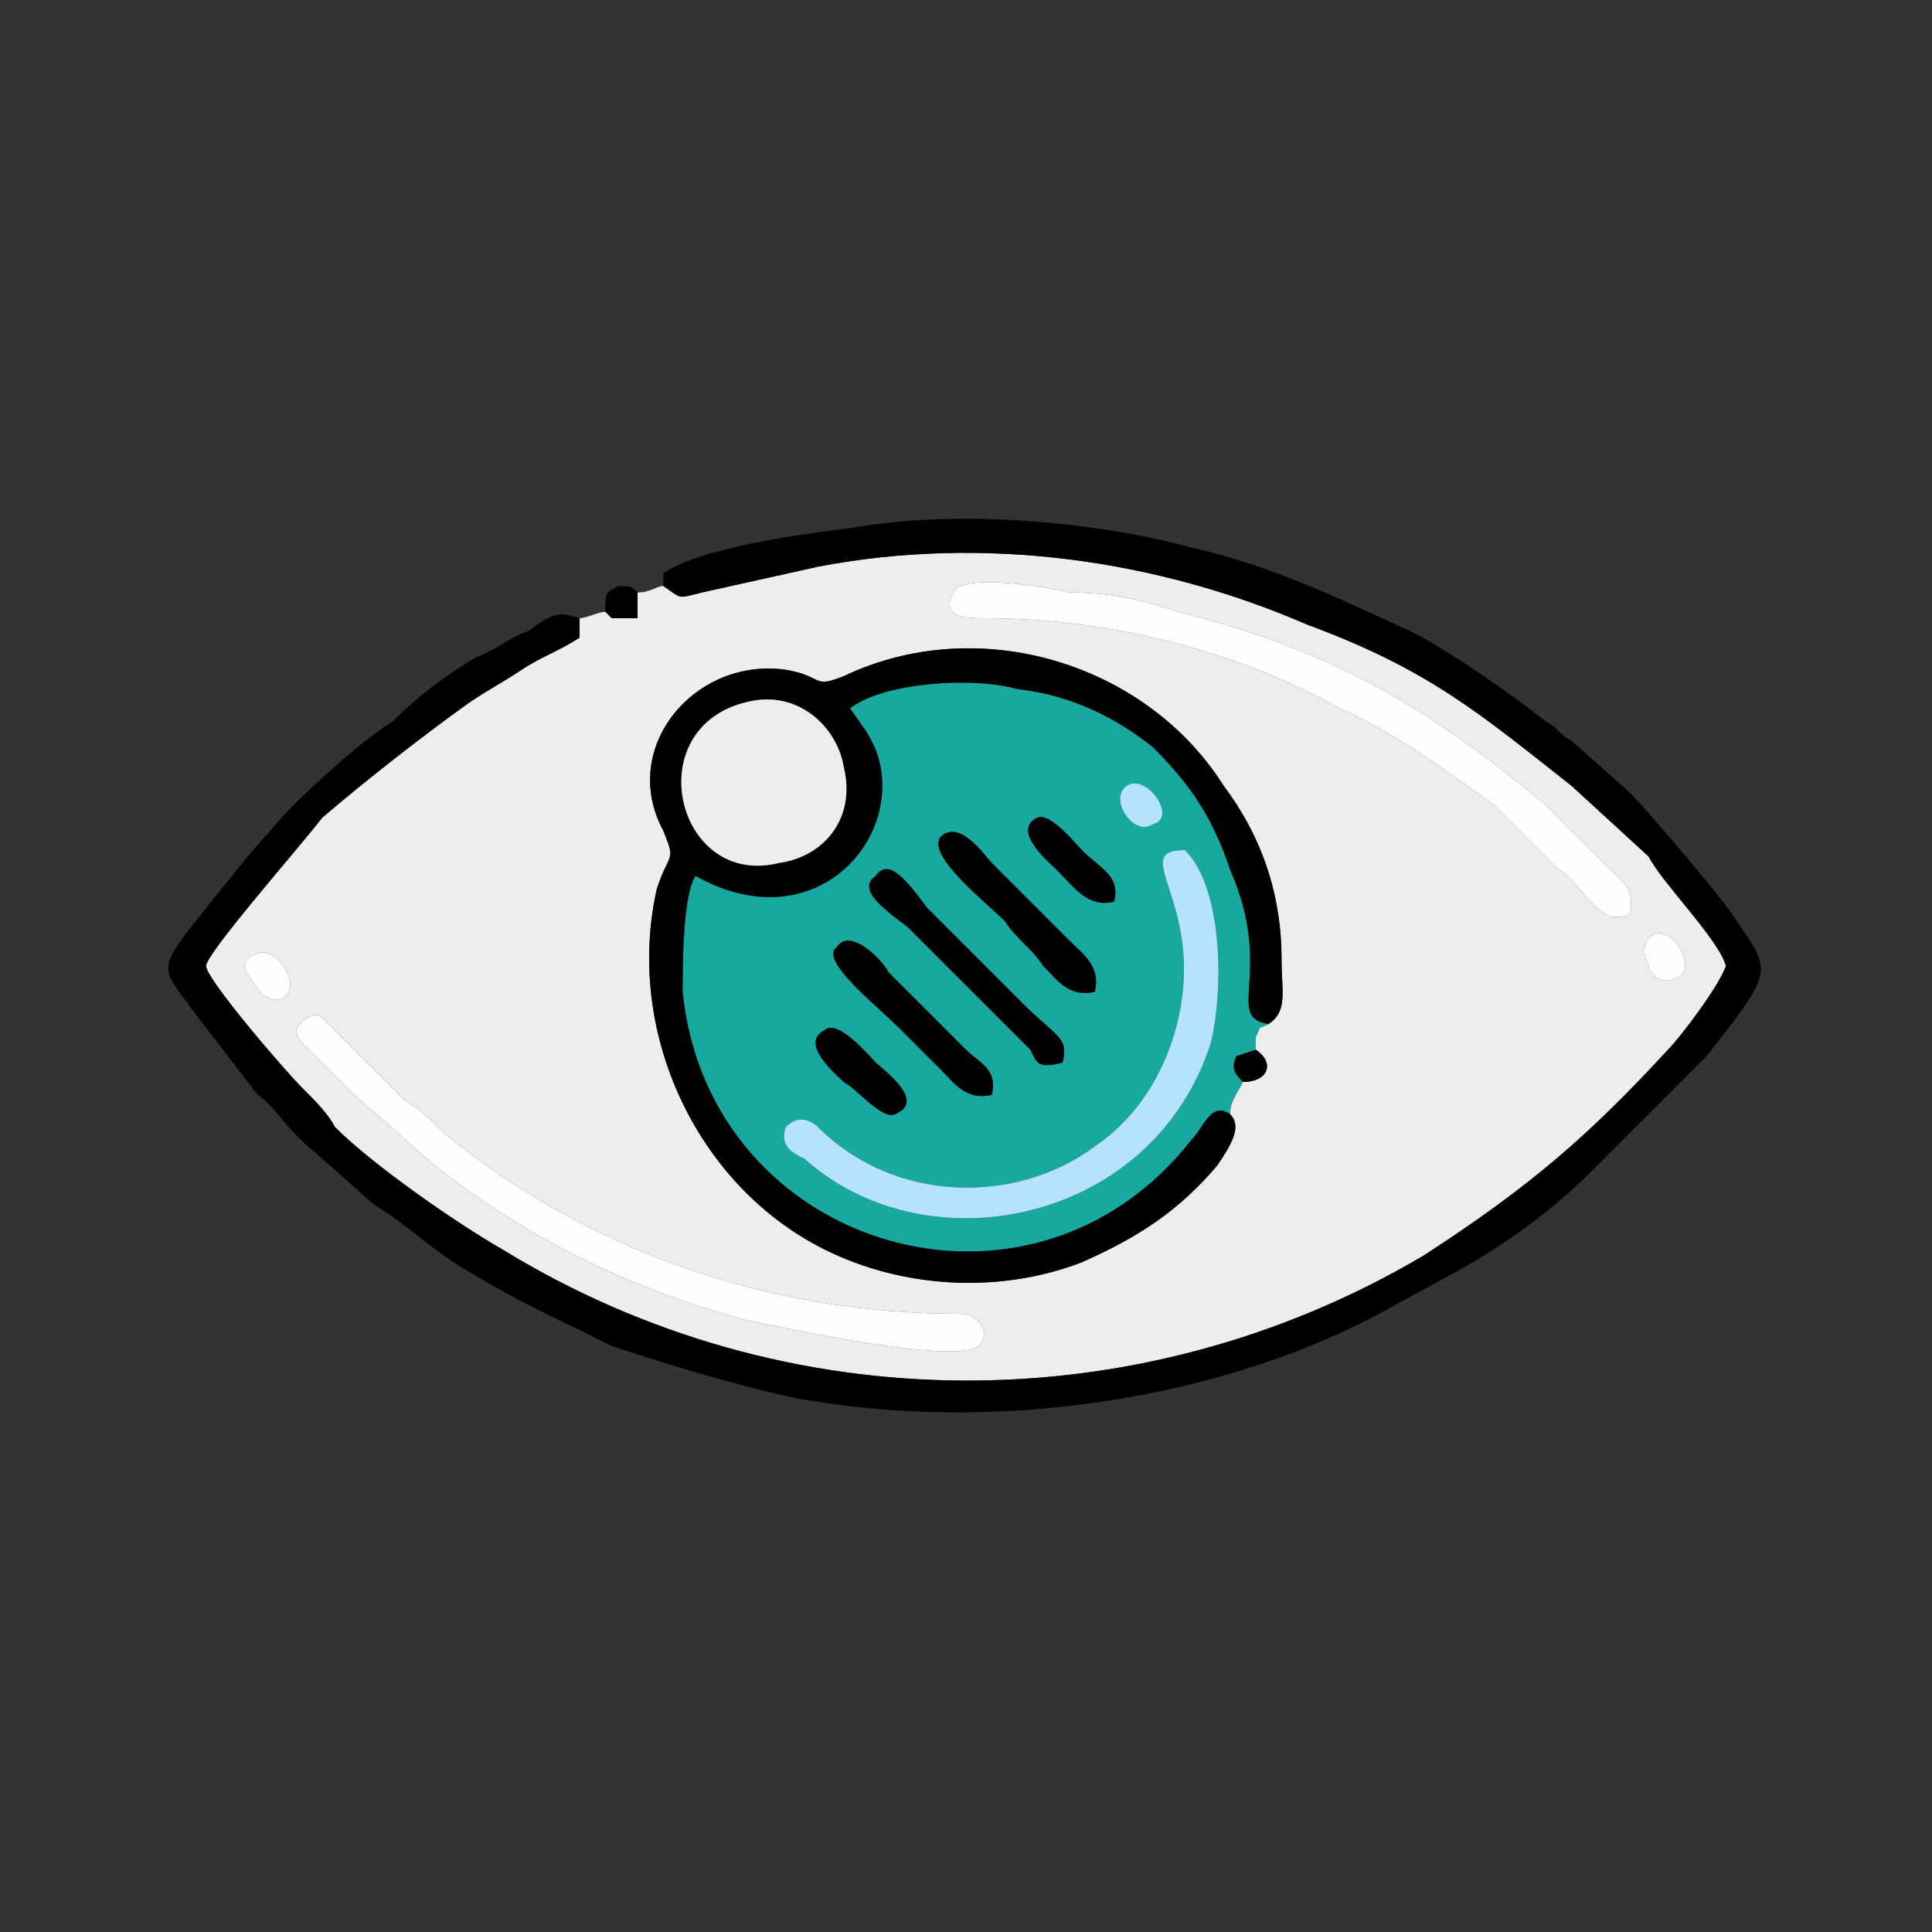 <svg xmlns="http://www.w3.org/2000/svg" xmlns:xlink="http://www.w3.org/1999/xlink" xml:space="preserve" width="300px" height="300px" fill-rule="evenodd" clip-rule="evenodd" viewBox="0 0 300 300"><rect x="0" y="0" width="300" height="300" fill="#333333" stroke="none"/> <g id="Capa_x0020_1">    <path fill="none" d="M150 287c76,0 137,-61 137,-137 0,-76 -61,-137 -137,-137 -76,0 -137,61 -137,137 0,76 61,137 137,137z"></path>  <path fill="#EDEDED" d="M64 178c-3,-3 -7,-6 -10,-9 -2,-2 -3,-3 -5,-5 -2,-2 -5,-4 -1,-6 1,-1 2,0 3,1 3,3 9,9 12,12 2,1 4,3 6,5 22,18 50,28 80,28 3,0 5,3 3,5 -4,3 -31,-3 -36,-4 -19,-5 -37,-14 -52,-27zm-24 -30c3,-1 7,5 4,7 -2,1 -4,-1 -5,-3 -1,-1 -2,-3 1,-4zm217 -3c3,-1 7,6 3,7 -2,1 -4,-1 -4,-2 -1,-2 -1,-4 1,-5zm-60 14c-2,1 -1,0 -2,2 0,1 0,2 0,2 3,2 2,5 -2,5 -1,2 -2,3 -2,5 2,2 0,5 -2,8 -6,7 -12,11 -21,15 -13,5 -28,4 -40,-2 -20,-10 -31,-34 -26,-56 2,-6 3,-4 1,-9 -7,-13 5,-27 19,-25 6,1 4,3 9,1 21,-10 47,-2 59,17 6,8 9,17 9,27 0,5 1,8 -2,10zm-14 -64c24,6 39,15 57,30l10 10c2,2 4,3 3,7 -3,1 -4,0 -6,-2 -2,-2 -3,-4 -5,-5l-10 -10c-7,-5 -15,-11 -24,-15 -16,-9 -36,-14 -55,-14 -3,0 -7,0 -5,-4 1,-3 14,-1 18,0 6,0 11,1 17,3zm-80 -4c-1,0 -2,1 -4,1l0 4 -4 0 -1 -1c-1,0 -3,1 -4,1l0 3c-3,2 -6,3 -9,5 -3,2 -5,3 -8,5 -7,5 -16,12 -23,18 -3,4 -18,21 -18,23 0,2 12,16 15,19 2,2 4,4 5,6 6,6 19,15 26,19 44,27 99,27 143,1 17,-11 26,-19 38,-32 2,-2 8,-10 9,-13 -1,-4 -10,-13 -12,-17l-12 -11c-14,-11 -22,-18 -41,-25 -23,-10 -50,-14 -76,-9l-18 4c-4,1 -3,1 -6,-1z"></path>  <path fill="#17A9A0" d="M136 165c1,1 8,6 3,8 -2,1 -6,-4 -8,-5 -1,-1 -7,-6 -3,-8 2,-2 7,4 8,5zm-6 -18c2,-3 7,2 8,4l12 12c2,2 5,3 4,7 -4,1 -6,-2 -8,-4 -2,-2 -4,-4 -6,-6 -4,-4 -13,-11 -10,-13zm6 -11c2,-3 5,1 8,5l15 15c5,5 7,5 6,9 -4,1 -4,0 -5,-2l-19 -19c-4,-3 -8,-6 -5,-8zm48 -4c6,6 6,22 4,30 -9,28 -44,35 -63,18 -2,-1 -4,-2 -3,-5 2,-2 4,-1 5,0 12,12 31,12 43,3 6,-4 11,-11 13,-20 4,-18 -8,-26 1,-26zm-38 -2c3,-3 7,3 8,4l12 12c2,2 5,4 4,8 -4,1 -6,-2 -8,-4 -2,-3 -4,-4 -6,-7 -3,-3 -12,-10 -10,-13zm18 5c-1,-1 -7,-6 -3,-8 2,-1 6,4 7,5 3,3 6,4 5,8 -4,1 -6,-2 -9,-5zm11 -13c3,-2 8,5 4,6 -3,2 -7,-4 -4,-6zm16 51c0,-2 1,-3 2,-5 -1,-1 -2,-2 -1,-4l3 -1c0,0 0,-1 0,-2 1,-2 0,-1 2,-2 -7,-1 1,-8 -6,-24 -3,-9 -7,-14 -12,-19 -5,-4 -12,-8 -21,-9 -7,-2 -21,-1 -26,3 2,3 5,6 5,12 0,12 -13,23 -29,14 -2,3 -2,14 -2,18 4,40 54,55 79,23 2,-2 3,-6 6,-4z"></path>  <path fill="black" d="M103 91c3,2 2,2 6,1l18 -4c26,-5 53,-1 76,9 19,7 27,14 41,25l12 11c2,4 11,13 12,17 -1,3 -7,11 -9,13 -12,13 -21,21 -38,32 -44,26 -99,26 -143,-1 -7,-4 -20,-13 -26,-19 -1,-2 -3,-4 -5,-6 -3,-3 -15,-17 -15,-19 0,-2 15,-19 18,-23 7,-6 16,-13 23,-18 3,-2 5,-3 8,-5 3,-2 6,-3 9,-5l0 -3c-3,-1 -4,-1 -8,2 -3,1 -5,3 -8,4 -5,3 -9,6 -13,10 -5,3 -16,13 -19,17 -2,2 -6,7 -10,12 -8,10 -7,9 -2,16l10 13c3,2 4,5 9,9l9 8c5,3 9,7 14,10 10,6 13,7 23,12 9,3 19,6 28,8 32,6 68,0 93,-14l11 -6c7,-4 14,-9 20,-15l18 -18c11,-14 10,-13 4,-22 -2,-3 -13,-16 -16,-19l-9 -8c-2,-1 -2,-2 -4,-3 -5,-4 -15,-11 -21,-14 -11,-5 -21,-10 -34,-13 -15,-4 -36,-6 -53,-3 -8,1 -23,3 -29,7l0 2z"></path>  <path fill="black" d="M116 109c8,-2 14,4 15,10 2,8 -3,14 -10,15 -16,4 -22,-21 -5,-25zm75 64c-3,-2 -4,2 -6,4 -25,32 -75,17 -79,-23 0,-4 0,-15 2,-18 16,9 29,-2 29,-14 0,-6 -3,-9 -5,-12 5,-4 19,-5 26,-3 9,1 16,5 21,9 5,5 9,10 12,19 7,16 -1,23 6,24 3,-2 2,-5 2,-10 0,-10 -3,-19 -9,-27 -12,-19 -38,-27 -59,-17 -5,2 -3,0 -9,-1 -14,-2 -26,12 -19,25 2,5 1,3 -1,9 -5,22 6,46 26,56 12,6 27,7 40,2 9,-4 15,-8 21,-15 2,-3 4,-6 2,-8z"></path>  <path fill="#FEFEFE" d="M253 142c1,-4 -1,-5 -3,-7l-10 -10c-18,-15 -33,-24 -57,-30 -6,-2 -11,-3 -17,-3 -4,-1 -17,-3 -18,0 -2,4 2,4 5,4 19,0 39,5 55,14 9,4 17,10 24,15l10 10c2,1 3,3 5,5 2,2 3,3 6,2z"></path>  <path fill="#FEFEFE" d="M48 158c-4,2 -1,4 1,6 2,2 3,3 5,5 3,3 7,6 10,9 15,13 33,22 52,27 5,1 32,7 36,4 2,-2 0,-5 -3,-5 -30,0 -58,-10 -80,-28 -2,-2 -4,-4 -6,-5 -3,-3 -9,-9 -12,-12 -1,-1 -2,-2 -3,-1z"></path>  <path fill="#B5E3FE" d="M122 175c-1,3 1,4 3,5 19,17 54,10 63,-18 2,-8 2,-24 -4,-30 -9,0 3,8 -1,26 -2,9 -7,16 -13,20 -12,9 -31,9 -43,-3 -1,-1 -3,-2 -5,0z"></path>  <path fill="#EDEDED" d="M116 109c-17,4 -11,29 5,25 7,-1 12,-7 10,-15 -1,-6 -7,-12 -15,-10z"></path>  <path fill="black" d="M165 165c1,-4 -1,-4 -6,-9l-15 -15c-3,-4 -6,-8 -8,-5 -3,2 1,5 5,8l19 19c1,2 1,3 5,2z"></path>  <path fill="black" d="M154 170c1,-4 -2,-5 -4,-7l-12 -12c-1,-2 -6,-7 -8,-4 -3,2 6,9 10,13 2,2 4,4 6,6 2,2 4,5 8,4z"></path>  <path fill="black" d="M170 154c1,-4 -2,-6 -4,-8l-12 -12c-1,-1 -5,-7 -8,-4 -2,3 7,10 10,13 2,3 4,4 6,7 2,2 4,5 8,4z"></path>  <path fill="black" d="M128 160c-4,2 2,7 3,8 2,1 6,6 8,5 5,-2 -2,-7 -3,-8 -1,-1 -6,-7 -8,-5z"></path>  <path fill="black" d="M173 140c1,-4 -2,-5 -5,-8 -1,-1 -5,-6 -7,-5 -4,2 2,7 3,8 3,3 5,6 9,5z"></path>  <path fill="#FEFEFE" d="M257 145c-2,1 -2,3 -1,5 0,1 2,3 4,2 4,-1 0,-8 -3,-7z"></path>  <path fill="#FEFEFE" d="M40 148c-3,1 -2,3 -1,4 1,2 3,4 5,3 3,-2 -1,-8 -4,-7z"></path>  <path fill="#B5E3FE" d="M175 122c-3,2 1,8 4,6 4,-1 -1,-8 -4,-6z"></path>  <path fill="black" d="M94 95l1 1 4 0 0 -4c-1,-1 -1,-1 -3,-1 -2,1 -2,1 -2,4z"></path>  <path fill="black" d="M193 168c4,0 5,-3 2,-5l-3 1c-1,2 0,3 1,4z"></path> </g></svg>